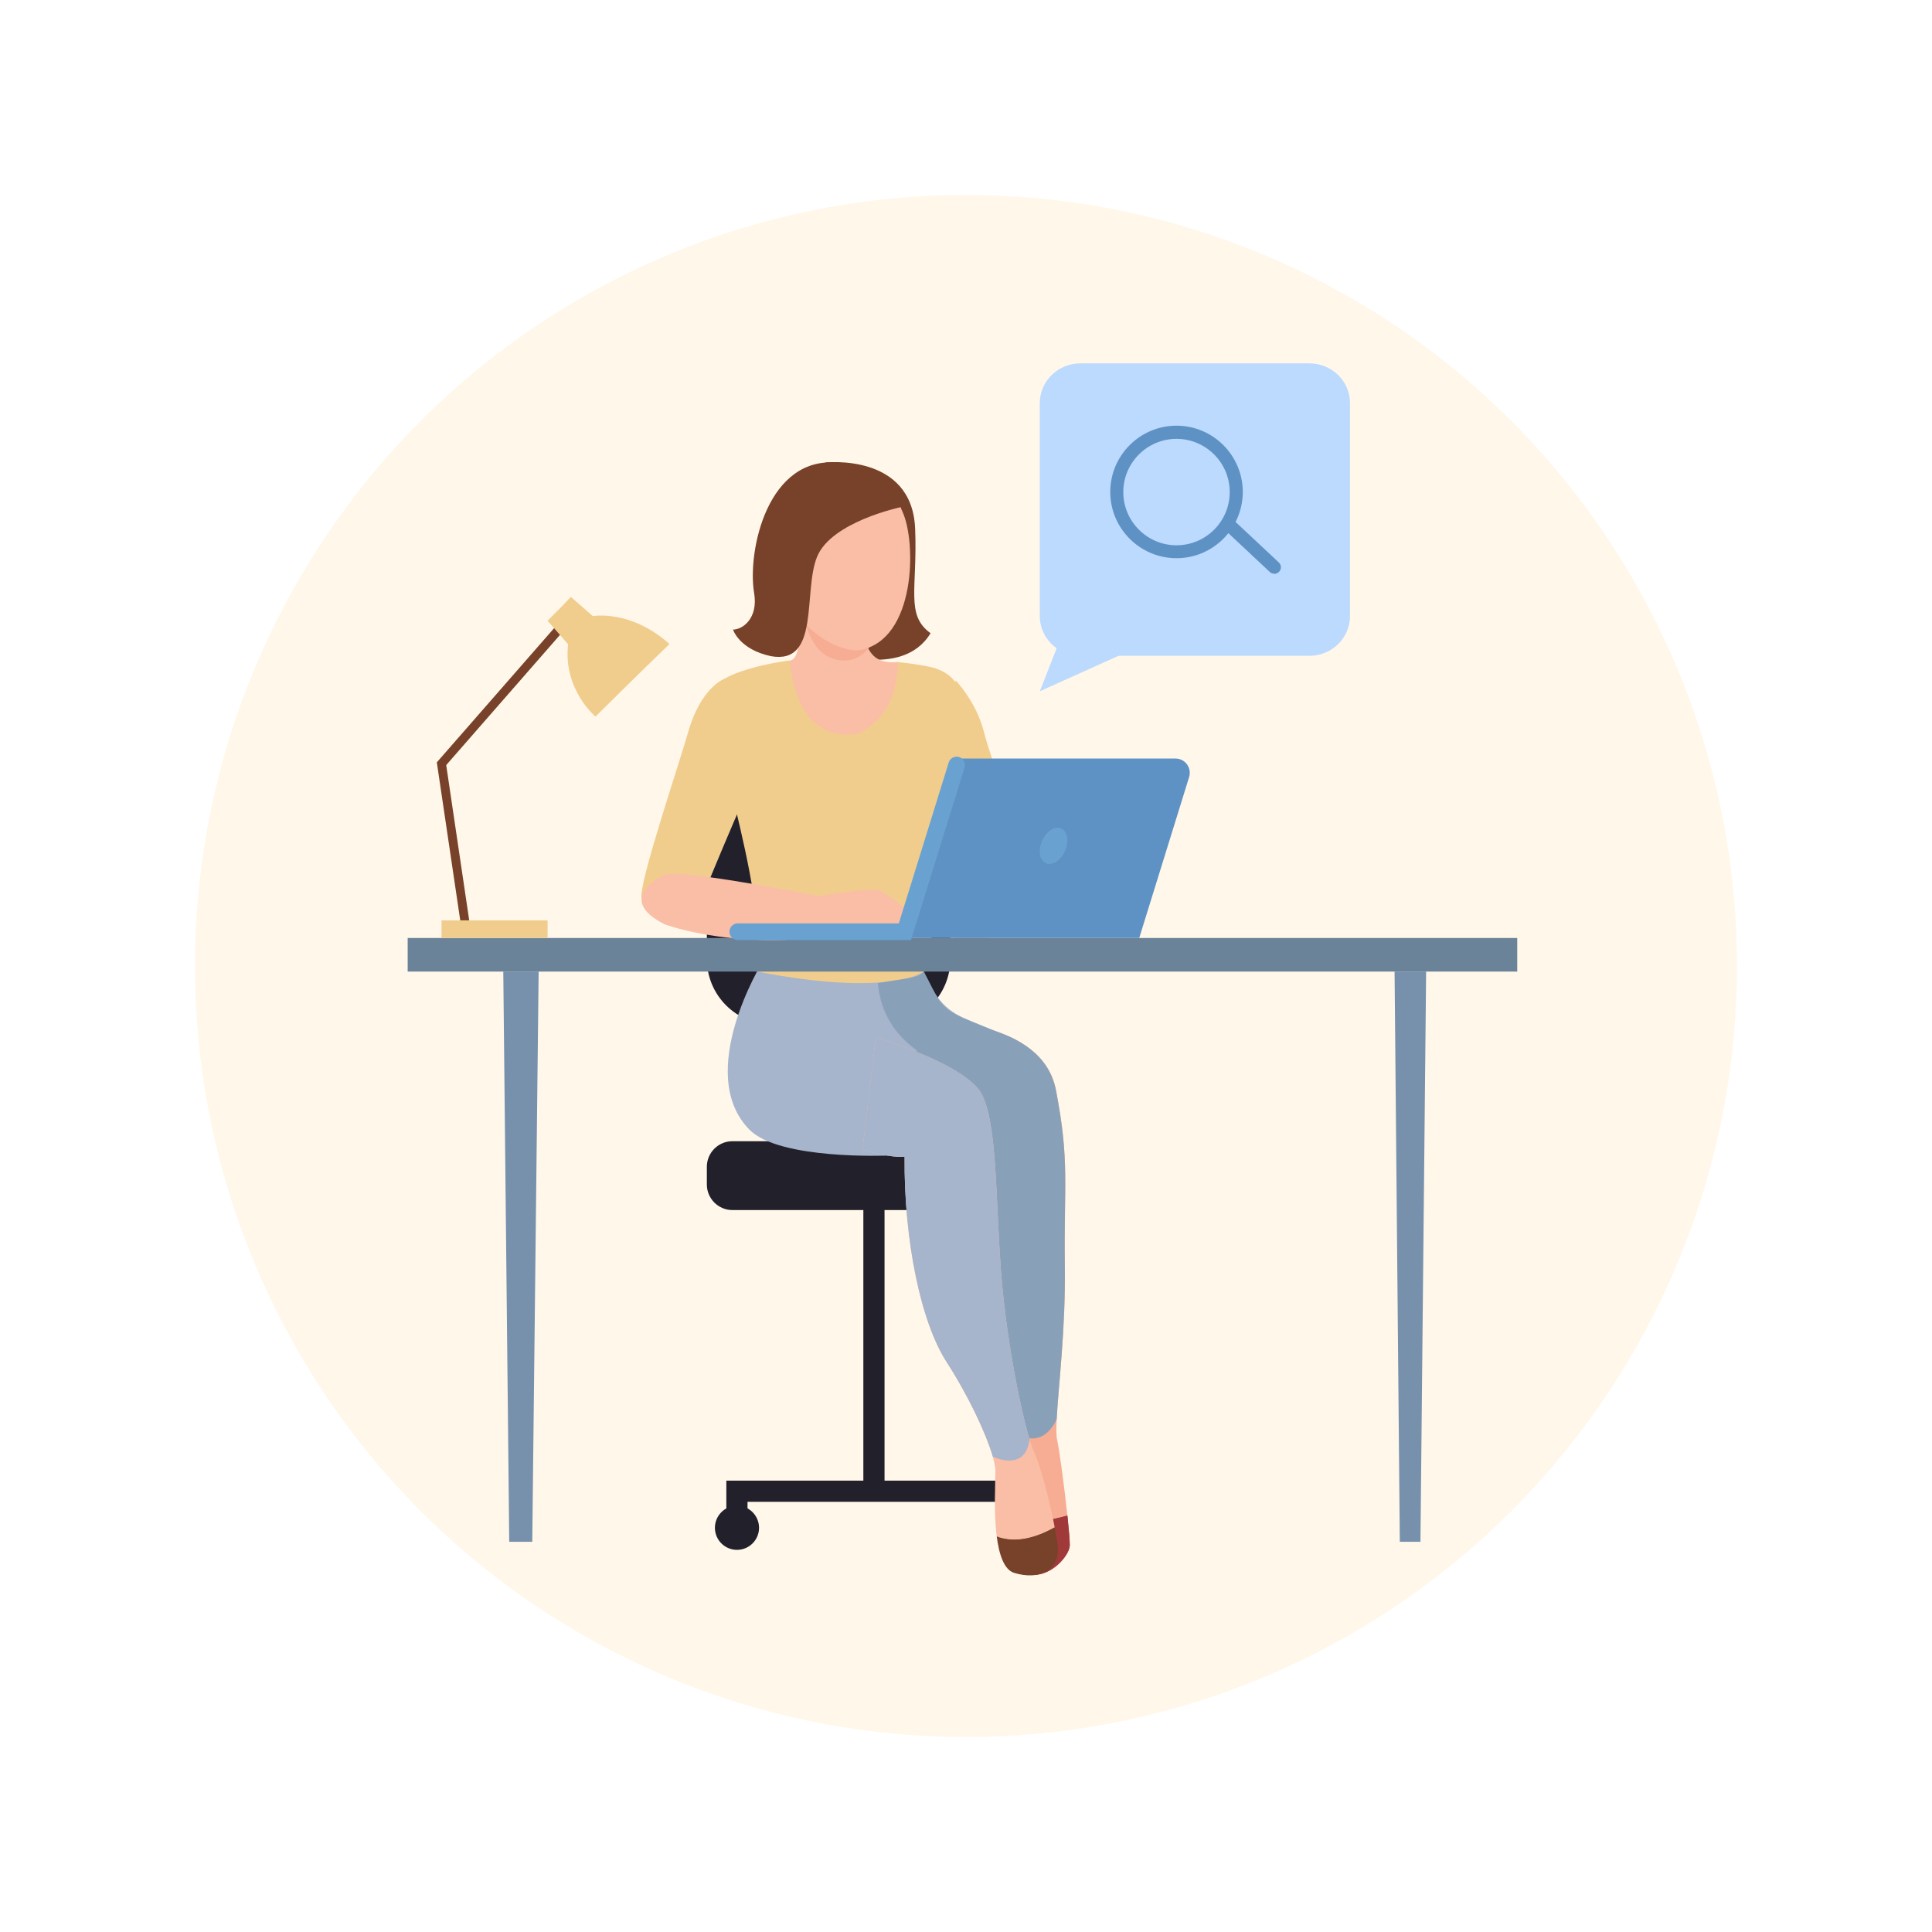 <svg width="218" height="218" viewBox="0 0 218 218" fill="none" xmlns="http://www.w3.org/2000/svg">
<mask id="mask0_1165_4524" style="mask-type:alpha" maskUnits="userSpaceOnUse" x="0" y="0" width="218" height="218">
<rect width="218" height="218" fill="#D9D9D9"/>
</mask>
<g mask="url(#mask0_1165_4524)">
<g filter="url(#filter0_f_1165_4524)">
<circle cx="109" cy="109" r="87" fill="#FFF7EA"/>
</g>
<path d="M93.121 73.37C93.121 73.37 101.781 76.79 105.001 71.45C102.141 69.38 103.541 66.42 103.261 59.65C102.911 51.07 93.121 52.19 93.121 52.19V73.38V73.37Z" fill="#774229"/>
<path d="M99.828 85.73H87.168C83.075 85.73 79.758 89.048 79.758 93.14V108.2C79.758 112.292 83.075 115.61 87.168 115.61H99.828C103.92 115.61 107.238 112.292 107.238 108.2V93.14C107.238 89.048 103.92 85.73 99.828 85.73Z" fill="#22202B"/>
<path d="M97.418 128.77V168.73H99.808V128.77" fill="#22202B"/>
<path d="M84.347 172.39V169.46H114.127V171.3H116.507V168.26V167.07H81.957V172.39H84.347Z" fill="#22202B"/>
<path d="M83.158 174.88C84.533 174.88 85.648 173.765 85.648 172.39C85.648 171.015 84.533 169.9 83.158 169.9C81.783 169.9 80.668 171.015 80.668 172.39C80.668 173.765 81.783 174.88 83.158 174.88Z" fill="#22202B"/>
<path d="M115.318 174.88C116.693 174.88 117.808 173.765 117.808 172.39C117.808 171.015 116.693 169.9 115.318 169.9C113.943 169.9 112.828 171.015 112.828 172.39C112.828 173.765 113.943 174.88 115.318 174.88Z" fill="#22202B"/>
<path d="M113.108 128.77H82.648C81.052 128.77 79.758 130.064 79.758 131.66V133.65C79.758 135.246 81.052 136.54 82.648 136.54H113.108C114.704 136.54 115.998 135.246 115.998 133.65V131.66C115.998 130.064 114.704 128.77 113.108 128.77Z" fill="#22202B"/>
<path d="M120.441 171.01C120.111 167.93 119.571 163.78 119.281 162.45C118.841 160.46 120.281 152.03 120.161 142.8C120.041 133.57 120.721 131.12 119.161 123.02C117.601 114.92 104.971 115.25 104.971 115.25L100.531 124.87C100.531 124.87 108.031 126.86 109.341 127.66C108.531 134.1 113.341 158.26 113.781 160.78C114.071 162.45 113.001 167.22 113.011 171.24C113.841 171.74 115.851 172.26 120.441 171V171.01Z" fill="#F7AD94"/>
<path d="M113.012 171.25C113.012 173.31 113.302 175.18 114.212 176.32C116.902 179.71 120.712 175.92 120.712 174.33C120.712 173.8 120.602 172.53 120.442 171.01C115.852 172.27 113.842 171.75 113.012 171.25Z" fill="#A03A3A"/>
<path d="M113.008 171.25C113.008 173.31 113.298 175.18 114.208 176.32C116.898 179.71 120.708 175.92 120.708 174.33C120.708 173.8 120.598 172.53 120.438 171.01C115.848 172.27 113.838 171.75 113.008 171.25Z" fill="#A03A3A"/>
<path d="M52.079 104.84L49.289 86.02L62.959 70.38L63.709 71.04L50.349 86.33L53.069 104.69L52.079 104.84Z" fill="#774229"/>
<path d="M85.998 108.6C85.998 108.6 78.308 121.13 84.578 127.48C87.958 130.9 100.178 130.39 100.178 130.39C100.178 130.39 97.938 120.25 114.508 117.27C108.668 114.63 106.488 115.08 104.238 109.63C103.768 108.49 85.998 108.6 85.998 108.6Z" fill="#A6B4CC"/>
<path d="M90.128 67.39C90.128 67.39 90.878 74.54 89.058 74.54C87.328 83.4 91.138 86.46 95.828 86.37C108.768 86.13 101.288 74.7 101.288 74.7C97.638 75.08 97.288 72.1 97.258 68.07C94.678 65.2 90.138 67.39 90.138 67.39H90.128Z" fill="#F9BEA5"/>
<path d="M90.969 70.45L98.719 71.85C98.719 71.85 97.799 74.59 95.189 74.53C91.689 74.45 90.969 70.44 90.969 70.44V70.45Z" fill="#F7AD94"/>
<path d="M107.829 76.77C107.829 76.77 110.169 79.17 111.039 82.64C111.909 86.1 116.219 97.49 115.789 98.85C115.369 100.21 111.099 102.9 109.209 98.31C107.319 93.72 105.559 88.83 105.559 88.83L107.829 76.78V76.77Z" fill="#F1CD8D"/>
<path d="M116.17 96.08C116.17 96.08 116.17 101.34 109.99 107.21C106.09 105.54 107.7 104.55 107.7 104.55C107.7 104.55 110.07 95.81 111.26 95.02C112.45 94.24 115.6 93.03 116.16 96.07L116.17 96.08Z" fill="#FFC29B"/>
<path d="M81.749 76.59C81.749 76.59 79.089 77.51 77.639 82.64C76.669 86.08 71.969 99.97 72.399 101.33C72.829 102.69 78.179 103.82 80.069 99.23C81.959 94.64 84.069 89.79 84.069 89.79L81.739 76.59H81.749Z" fill="#F1CD8D"/>
<path d="M80.698 77.55C81.278 76.28 85.148 75.05 89.068 74.53C89.708 79.56 91.628 83.54 96.818 82.8C100.178 81.12 101.288 78.05 101.298 74.7C103.028 74.89 104.788 75.15 105.568 75.42C109.478 76.78 109.508 80.3 107.328 93.72C105.568 104.58 104.248 109.63 104.248 109.63C104.248 109.63 100.538 112.56 85.428 109.63C86.668 99.58 79.188 80.88 80.698 77.55Z" fill="#F1CD8D"/>
<path d="M171.2 105.84H46V109.63H171.2V105.84Z" fill="#6B8399"/>
<path d="M60.059 173.97H57.459L56.789 109.63H60.779L60.059 173.97Z" fill="#7791AD"/>
<path d="M160.279 173.97H157.949L157.359 109.63H160.919L160.279 173.97Z" fill="#7791AD"/>
<path d="M121.923 74H147.733C150.271 74 152.328 71.995 152.328 69.522V45.478C152.328 43.005 150.271 41 147.733 41L121.923 41C119.385 41 117.328 43.005 117.328 45.478V69.522C117.328 71.995 119.385 74 121.923 74Z" fill="#BCD9FE"/>
<path d="M119.683 72L117.328 78L127.328 73.494" fill="#BCD9FE"/>
<path d="M75.011 104.3C75.011 104.3 83.931 107.65 96.231 105.15C94.871 100.16 92.582 101.16 92.582 101.16C92.582 101.16 76.852 98 75.082 98.7C73.302 99.41 70.061 101.81 75.022 104.31L75.011 104.3Z" fill="#F9BEA5"/>
<path d="M63.251 68.57C63.551 68.27 64.411 67.35 64.411 67.35L66.891 69.52C66.891 69.52 71.141 68.73 75.541 72.67C72.361 75.73 67.191 80.86 67.191 80.86C67.191 80.86 63.521 77.81 64.101 72.7C62.941 71.35 61.781 70.04 61.781 70.04C61.781 70.04 62.891 68.94 63.251 68.57Z" fill="#F1CD8D"/>
<path d="M61.79 103.85H49.82V105.84H61.79V103.85Z" fill="#F1CD8D"/>
<path d="M132.754 62.985C128.633 62.985 125.277 59.63 125.277 55.509C125.277 51.388 128.633 48.033 132.754 48.033C136.875 48.033 140.23 51.388 140.23 55.509C140.23 59.63 136.875 62.985 132.754 62.985ZM132.754 49.519C129.442 49.519 126.749 52.212 126.749 55.524C126.749 58.835 129.442 61.528 132.754 61.528C136.065 61.528 138.758 58.835 138.758 55.524C138.758 52.212 136.065 49.519 132.754 49.519Z" fill="#5E92C4"/>
<path d="M143.787 64.737C143.611 64.737 143.42 64.678 143.287 64.545L138.445 60.012C138.151 59.733 138.136 59.276 138.416 58.968C138.695 58.673 139.152 58.658 139.461 58.938L144.303 63.471C144.597 63.751 144.612 64.207 144.332 64.516C144.185 64.663 143.994 64.751 143.787 64.751V64.737Z" fill="#5E92C4"/>
<path d="M92.35 101.11C92.35 101.11 97.96 100.18 99.02 100.43C100.08 100.68 103.71 103.62 103.89 104.43C104.08 105.24 92.3 105.84 91.98 105.55C91.66 105.26 92.34 101.11 92.34 101.11H92.35Z" fill="#F9BEA5"/>
<path d="M128.547 105.84H101.887L108.167 85.59H132.637C133.727 85.59 134.497 86.64 134.177 87.68L128.547 105.84Z" fill="#5E92C4"/>
<path d="M102.799 106.07H83.249C82.729 106.07 82.309 105.65 82.309 105.13C82.309 104.61 82.729 104.19 83.249 104.19H101.419L107.049 86.04C107.199 85.54 107.729 85.27 108.219 85.42C108.709 85.57 108.989 86.1 108.839 86.59L102.799 106.06V106.07Z" fill="#69A2D1"/>
<path d="M117.397 95.44C117.657 94.32 118.527 93.4 119.347 93.4C120.167 93.4 120.627 94.31 120.367 95.44C120.107 96.57 119.237 97.48 118.417 97.48C117.597 97.48 117.137 96.57 117.397 95.44Z" fill="#69A2D1"/>
<path d="M101.819 57.71C103.439 61.16 103.359 72.22 97.029 73.35C94.959 73.66 89.619 71.25 89.069 66.3C88.629 62.31 88.409 54.27 95.539 54.34C101.359 54.34 101.059 56.1 101.819 57.71Z" fill="#F9BEA5"/>
<path d="M101.621 57.23C101.621 57.23 93.821 58.87 92.201 62.81C90.581 66.75 92.581 75.04 86.991 74.04C83.401 73.28 82.711 71.04 82.711 71.04C83.781 71.04 85.581 69.79 85.091 66.9C84.301 62.2 86.611 51.26 94.721 52.23C102.831 53.2 101.621 57.23 101.621 57.23Z" fill="#774229"/>
<path d="M106.289 119.97C106.289 119.97 99.639 117.97 99.059 110.93C102.609 110.31 103.499 110.4 104.239 109.63C105.819 112.55 105.929 113.73 108.769 114.89C111.439 115.99 114.509 117.27 114.509 117.27" fill="#88A1B9"/>
<path d="M113.78 160.79C113.8 160.88 113.81 160.98 113.81 161.09C117.6 164.31 119.23 160.14 119.23 160.14C119.41 156.56 120.25 149.93 120.15 142.8C120.03 133.57 120.71 131.12 119.15 123.02C117.59 114.92 104.96 115.25 104.96 115.25L100.52 124.87C100.52 124.87 108.02 126.86 109.33 127.66C108.52 134.1 113.33 158.26 113.77 160.78L113.78 160.79Z" fill="#88A1B9"/>
<path d="M119.01 172.34C118.43 169.29 117.44 165.48 116.65 163.77C115.69 161.69 113.57 151.96 112.94 143.33C112.32 134.7 112.5 127 110.82 123.55C109.14 120.1 98.82 117.05 98.82 117.05L97.32 129.71C97.32 129.71 100.24 130.68 102.07 130.51C101.99 139.98 103.9 149.18 106.82 153.7C109.74 158.21 112.32 163.97 112.32 166C112.32 167.18 112.11 170.57 112.47 173.38C113.85 173.93 115.97 174.05 119.01 172.36V172.34Z" fill="#F9BEA5"/>
<path d="M119.009 172.34C115.979 174.03 113.849 173.91 112.469 173.36C112.729 175.4 113.289 177.13 114.439 177.48C117.189 178.32 119.769 177.3 119.319 174.16C119.239 173.61 119.129 172.99 119.009 172.33V172.34Z" fill="#774229"/>
<path d="M112.02 164.35C112.02 164.35 115.7 166.2 116.17 162.41C115.11 158.9 113.48 150.72 112.94 143.33C112.32 134.7 112.5 127 110.82 123.55C109.14 120.1 98.82 117.05 98.82 117.05L97.32 129.71C97.32 129.71 100.24 130.68 102.07 130.51C101.99 139.98 103.9 149.18 106.82 153.7C109.16 157.31 111.27 161.72 112.03 164.38L112.02 164.35Z" fill="#A6B4CC"/>
</g>
<defs>
<filter id="filter0_f_1165_4524" x="2" y="2" width="214" height="214" filterUnits="userSpaceOnUse" color-interpolation-filters="sRGB">
<feFlood flood-opacity="0" result="BackgroundImageFix"/>
<feBlend mode="normal" in="SourceGraphic" in2="BackgroundImageFix" result="shape"/>
<feGaussianBlur stdDeviation="10" result="effect1_foregroundBlur_1165_4524"/>
</filter>
</defs>
</svg>
